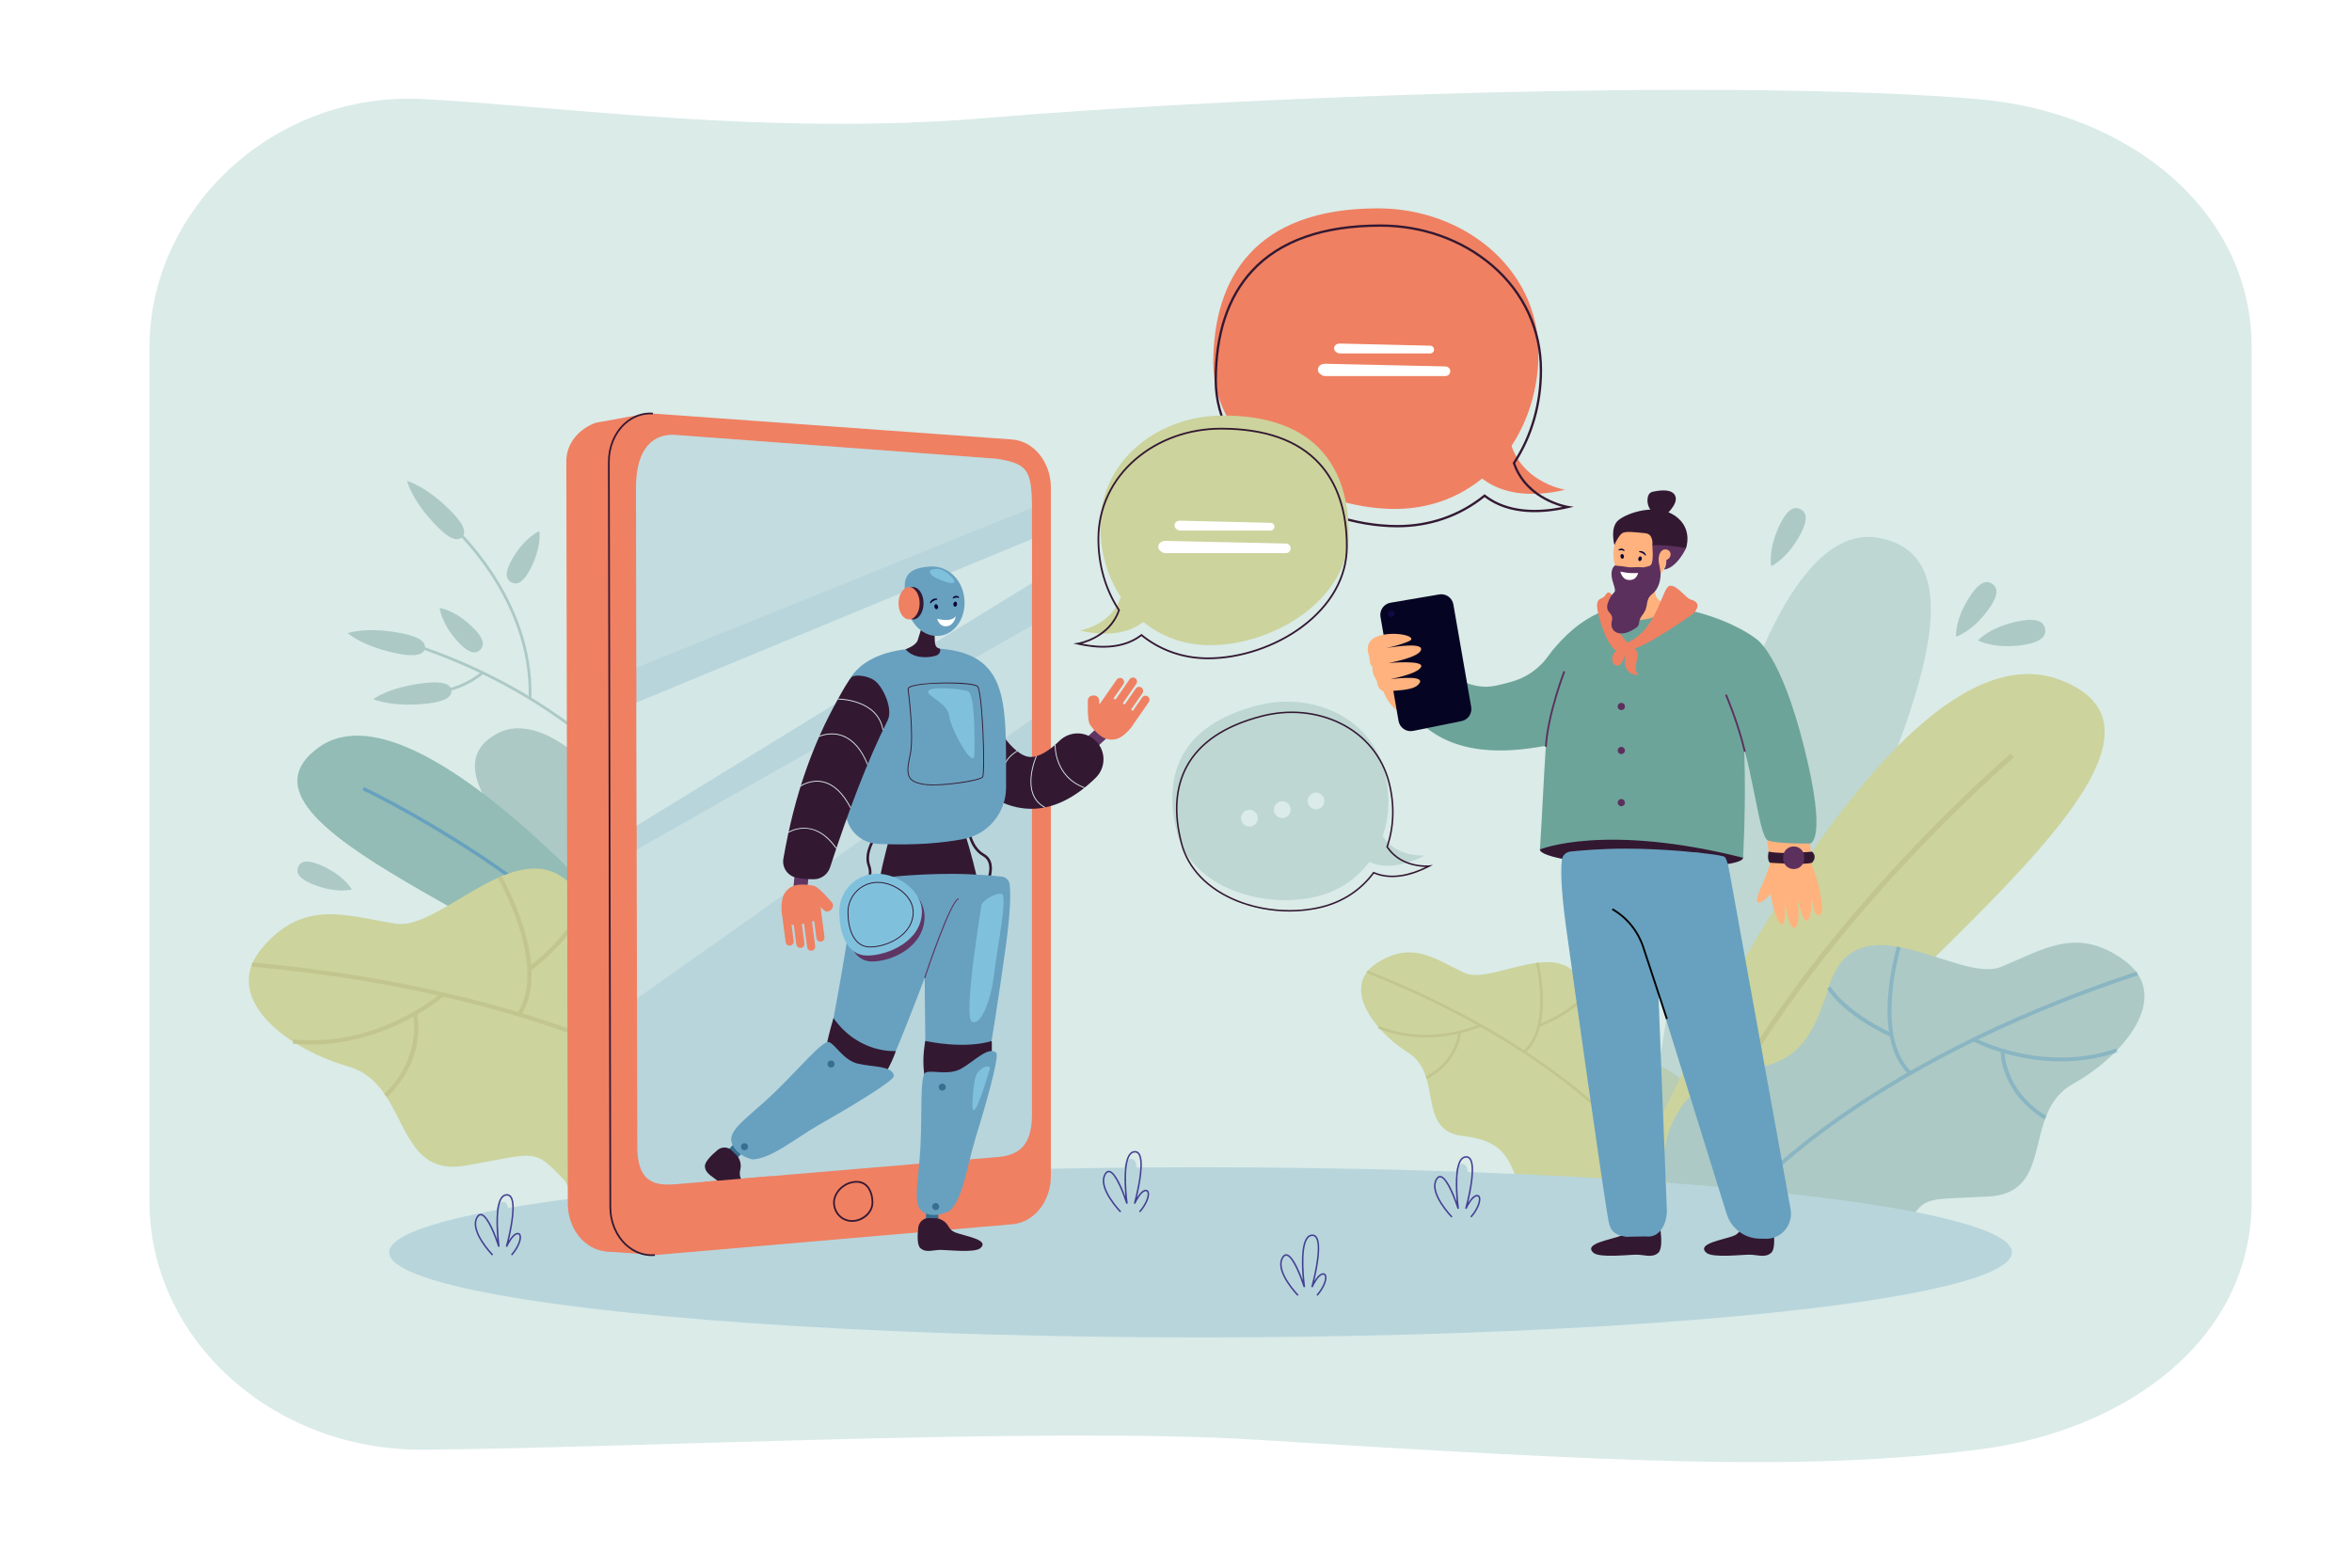 <?xml version="1.0" encoding="utf-8"?>
<!-- Generator: Adobe Illustrator 27.5.0, SVG Export Plug-In . SVG Version: 6.00 Build 0)  -->
<svg version="1.1" id="_x3C_Layer_x3E_" xmlns="http://www.w3.org/2000/svg" xmlns:xlink="http://www.w3.org/1999/xlink" x="0px"
	 y="0px" viewBox="0 0 2760 1840" style="enable-background:new 0 0 2760 1840;" xml:space="preserve">
<rect style="fill:#FFFFFF;" width="2760" height="1840"/>
<g>
	<g>
		<path style="fill:#DAEBE8;" d="M2320.599,1701.5c-205.347,25.552-416.906,14.905-849.18-11.832
			c-242.731-15.014-730.778,9.861-974.387,11.832c-177.602,1.437-321.59-130.361-321.59-291.17V919.838V407.47
			c0-160.809,144.288-300.629,321.59-291.17c164.654,8.784,406.839,43.56,659.299,22.266
			c300.264-25.325,870.186-46.845,1164.268-22.266c176.857,14.782,321.59,130.361,321.59,291.17v1002.86
			C2642.189,1571.139,2496.554,1679.606,2320.599,1701.5z"/>
	</g>
	<g>
		<g>
			<g>
				<path style="fill:#CCD39C;" d="M1895.468,1409.539c-31.284-9.89-38.489,29.204-76.432,19.115
					c-2.578-7.324-31.496-27.935-31.496-27.935c-16.393-31.268-14.527-61.09-70.289-67.324
					c-39.994-4.492-34.569-39.282-43.547-68.278c-0.16-0.529-0.331-1.056-0.502-1.583c-3.576-10.809-9.343-20.708-20.462-27.784
					c-11.798-7.499-23.302-17.042-32.75-27.508c-0.786-0.863-1.558-1.739-2.315-2.627c-18.495-21.544-27.893-46.454-13.37-65.067
					c0.341-0.442,0.697-0.88,1.067-1.307c2.587-3.024,5.838-5.875,9.814-8.5c41.447-27.344,68.738-5.208,102.996,11.004
					c18.942,8.96,54.731-7.943,86.107-11.738c0.448-0.056,0.901-0.105,1.348-0.156c24.819-2.708,46.659,3.209,54.851,37.29
					c-0.002,0.005,0.004,0.007,0.002,0.012c0.167,0.692,0.335,1.378,0.501,2.053c18.588,75.214,43.977,57.611,93.306,85.091
					c9.172,5.117,17.297,10.18,21.597,17.132C2015.994,1336.221,1959.526,1392.814,1895.468,1409.539z"/>
			</g>
		</g>
		<g>
			<g>
				<g>
					<path style="fill:#C2C68E;" d="M1918.507,1348.276l2.607-1.882c-0.828-1.15-85.659-116.111-316.219-207.344l-1.184,2.992
						C1833.406,1232.933,1917.681,1347.133,1918.507,1348.276z"/>
				</g>
			</g>
			<g>
				<g>
					<path style="fill:#C2C68E;" d="M1806.941,1205.086c40.86-16.291,54.344-36.217,54.898-37.056l-2.684-1.773
						c-0.131,0.198-13.589,19.965-53.407,35.841L1806.941,1205.086z"/>
				</g>
			</g>
			<g>
				<g>
					<path style="fill:#C2C68E;" d="M1789.617,1235.684c14.221-12.01,21.48-34.2,20.992-64.169
						c-0.364-22.443-4.964-41.634-5.01-41.825l-3.125,0.758c0.181,0.748,17.765,75.164-14.935,102.78L1789.617,1235.684z"/>
				</g>
			</g>
			<g>
				<g>
					<path style="fill:#C2C68E;" d="M1730.345,1207.856c4.778-1.708,7.484-2.966,7.607-3.025l-1.379-2.905
						c-0.568,0.27-57.58,26.698-118.298,2.198l-1.202,2.981C1665.997,1226.848,1712.545,1214.222,1730.345,1207.856z"/>
				</g>
			</g>
			<g>
				<g>
					<path style="fill:#C2C68E;" d="M1674.442,1266.516c19.779-10.464,29.54-24.611,34.245-34.636
						c5.122-10.912,5.53-19.272,5.546-19.623l-3.215-0.138c-0.015,0.322-1.868,32.395-38.082,51.554L1674.442,1266.516z"/>
				</g>
			</g>
		</g>
	</g>
	<g style="opacity:0.6;">
		<path style="fill:#ACC9C5;" d="M1996.547,1436.579c-38.661,3.257-70.543-36.617-64.762-80.969
			c28.194-216.283,115.013-757.23,274.763-723.961c192.396,40.067-142.123,518.268-182.065,775.766
			C2021.994,1423.464,2010.611,1435.395,1996.547,1436.579L1996.547,1436.579z"/>
	</g>
	<g>
		<g>
			<path style="fill:#CCD39C;" d="M1910.448,1395.429c0,0,291.279-681.083,507.832-597.126s-315.298,414.247-392.629,615.132
				L1910.448,1395.429z"/>
		</g>
		<g>
			<g>
				<path style="fill:#C2C68E;" d="M1974.803,1406.069c50.883-139.706,153.773-272.823,231.125-359.891
					c83.861-94.394,156.564-156.465,157.289-157.081l-3.848-4.525c-0.727,0.618-73.749,62.959-157.882,157.661
					c-77.696,87.456-181.061,221.218-232.264,361.802L1974.803,1406.069z"/>
			</g>
		</g>
	</g>
	<g>
		<g>
			<g>
				<path style="fill:#ACC9C5;" d="M2432.244,1272.36c-60.139,33.531-19.775,127.729-98.644,131.984
					c-66.715,3.562-73.68-0.571-89.718,23.843c-5.498,8.369-9.64,17.541-12.583,27.111c-3.527,11.47-11.665,29.265-29.502,38.308
					c-108.978,55.247-318.216-67.091-226.669-197.478c6.611-9.415,18.442-15.866,31.752-22.311
					c72.219-34.911,106.438-7.299,138.966-114.831c32.541-107.562,152.615-4.106,202.089-24.093
					c49.474-19.987,89.642-48.876,145.662-7.058C2549.635,1169.696,2492.401,1238.872,2432.244,1272.36z"/>
			</g>
		</g>
		<g style="opacity:0.5;">
			<g>
				<g>
					<path style="fill:#68A1BF;" d="M2049.512,1408.831l-3.511-2.858c1.258-1.548,129.873-156.205,461.379-265.616l1.42,4.302
						C2178.539,1253.66,2050.767,1407.291,2049.512,1408.831z"/>
				</g>
			</g>
			<g>
				<g>
					<path style="fill:#68A1BF;" d="M2218.01,1216.679c-56.101-26.233-73.426-55.339-74.135-56.564l3.917-2.272
						c0.168,0.289,17.47,29.171,72.139,54.734L2218.01,1216.679z"/>
				</g>
			</g>
			<g>
				<g>
					<path style="fill:#68A1BF;" d="M2239.861,1261.1c-19.007-18.042-27.399-49.822-24.268-91.905
						c2.344-31.515,10.375-58.113,10.456-58.378l4.33,1.32c-0.316,1.037-31.104,104.195,12.602,145.68L2239.861,1261.1z"/>
				</g>
			</g>
			<g>
				<g>
					<path style="fill:#68A1BF;" d="M2325.441,1226.825c-6.575-2.791-10.276-4.78-10.444-4.872l2.176-3.97
						c0.776,0.426,78.752,42.224,166.091,12.744l1.447,4.289C2414.334,1258.771,2349.94,1237.226,2325.441,1226.825z"/>
				</g>
			</g>
			<g>
				<g>
					<path style="fill:#68A1BF;" d="M2399.226,1313.836c-26.945-16.322-39.51-37.003-45.305-51.477
						c-6.308-15.755-6.2-27.538-6.194-28.033l4.53,0.068c-0.006,0.453-0.019,45.685,49.317,75.569L2399.226,1313.836z"/>
				</g>
			</g>
		</g>
	</g>
	<g>
		<path style="fill:#ACC9C5;" d="M2089.853,613.246c8.58-16.705,16.44-18.948,22.987-15.585c6.547,3.363,9.303,11.058,0.723,27.763
			c-15.63,30.43-35.039,39.048-35.039,39.048S2073.996,644.12,2089.853,613.246z"/>
	</g>
	<g>
		<path style="fill:#ACC9C5;" d="M2371.931,728.596c19.678-3.376,26.604,1.872,27.927,9.584c1.323,7.713-3.457,14.969-23.135,18.346
			c-35.846,6.151-55.567-4.842-55.567-4.842S2335.563,734.837,2371.931,728.596z"/>
	</g>
	<g>
		<path style="fill:#ACC9C5;" d="M2313.091,697.807c10.602-15.5,18.681-16.742,24.756-12.586c6.075,4.156,7.847,12.135-2.756,27.635
			c-19.313,28.236-39.649,34.358-39.649,34.358S2293.496,726.455,2313.091,697.807z"/>
	</g>
	<g>
		<ellipse style="fill:#B8D5DC;" cx="1408.816" cy="1469.873" rx="952.127" ry="99.834"/>
	</g>
	<g>
		<g>
			<path style="fill:#FFB27D;" d="M2132.108,1032.545c-5.134-17.689-11.391-28.221-11.391-28.221s-38.728,0.223-40.604,3.652
				c-4.327,7.906-9.351,25.43-13.525,33.419c-1.81,3.464-7.097,15.53-3.91,17.791c2.77,1.965,11.506-5.626,15.231-9.74
				c3.198,25.588,19.284,61.476,16.465,7.362c0.029-0.001,0.059-0.004,0.089-0.005c0.789,5.445,5.181,35.739,12.008,31.823
				c6.025-3.456,3.777-25.277,2.575-34.248c0.082-0.021,0.163-0.041,0.245-0.062c2.01,9.012,7.426,30.637,12.093,25.493
				c5.858-6.457,3.966-30.435,3.966-30.435s3.091,30.579,10.761,23.963c5.231-4.513-1.121-28.927-2.925-37.52
				C2132.925,1034.568,2132.555,1033.493,2132.108,1032.545z"/>
		</g>
		<g>
			<g>
				<g>
					<path style="fill:#6DA49A;" d="M1825.047,873.26c-32.774,6.23-97.556,18.999-145.984-15.107
						c-27.341-19.255-49.138-46.14-50.046-46.806l35.805-51.261l-17.903,25.63l17.851-25.668
						c18.644,13.548,49.492,54.868,92.711,44.234c19.622-4.834,42.457-7.821,66.094-42.919l62.37,21.916
						C1866.336,822.649,1872.054,866.252,1825.047,873.26z"/>
				</g>
			</g>
			<g>
				<path style="fill:#FFB27D;" d="M1713.742,818.136c0,0-20.361-30.328-41.057-39.668c-20.695-9.34-33.818-1.592-33.818-1.592
					l-22.208-8.868c0,0-3.184,84.25,54.536,69.406C1675.751,836.242,1713.742,818.136,1713.742,818.136z"/>
			</g>
			<g>
				<path style="fill:#060423;" d="M1619.966,724.091l21.214,122.12c1.388,7.992,9.1,13.262,17.051,11.652l56.839-11.513
					c7.643-1.548,12.666-8.898,11.331-16.582l-20.906-120.348c-1.359-7.82-8.787-13.067-16.611-11.734l-57.147,9.741
					C1623.877,708.766,1618.601,716.236,1619.966,724.091z"/>
			</g>
			<g>
				<path style="fill:#100B47;" d="M1628.851,720.293c0.058-2.097,1.806-3.751,3.903-3.692c2.098,0.058,3.751,1.806,3.692,3.904
					s-1.806,3.751-3.904,3.692C1630.446,724.138,1628.792,722.391,1628.851,720.293z"/>
			</g>
			<g>
				<g>
					<path style="fill:#FFB27D;" d="M1606.881,770.875c0,0-7.478-16.404,7.544-23.125c19.139-8.563,51.193-0.88,39.141,4.712
						c-10.686,4.958-27.551,8.364-27.551,8.364s43.001-8.063,41.622,1.438s-38.448,15.932-38.448,15.932s42.604-3.901,38.395,4.653
						c-4.209,8.554-37.831,14.603-37.831,14.603s41.432-6.056,36.311,3.765c-5.121,9.821-27.181,8.61-36.643,10.232
						c-8.942,1.533-12.826-3.735-13.686-12.467c0,0-5.91-8.195-5.032-14.041c0.337-2.242-2.041-4.003-2.495-5.534
						C1607.337,776.477,1606.881,770.875,1606.881,770.875z"/>
				</g>
			</g>
			<g>
				<path style="fill:#331832;" d="M2045.409,1006.789c-0.226,8.834-53.646,12.343-119.717,10.282
					c-66.071-2.061-118.868-11.198-118.642-20.032s53.39-14.021,119.461-11.96C1992.582,987.14,2045.635,997.955,2045.409,1006.789z
					"/>
			</g>
			<g>
				<path style="fill:#6DA49A;" d="M2029.236,756.682c0,0-11.683-46.305-97.884-46.775
					c-124.31-0.677-112.799,113.544-124.302,287.131c0,0,75.367-31.464,238.359,9.75
					C2045.409,1006.789,2056.229,827.436,2029.236,756.682z"/>
			</g>
			<g>
				<path style="fill:#6DA49A;" d="M2061.054,750.042l-56.301,31.15c0,0-125.959,27.787-158.684,22.396
					c-32.725-5.392-39.019-18.763-39.019-18.763s34.855-63.314,94.097-72.942c5.566-0.912,11.339-1.581,17.325-1.971
					c10.048-0.647,20.111-0.513,29.946,0.596C2023.502,718.969,2061.054,750.042,2061.054,750.042z"/>
			</g>
			<g>
				<path style="fill:#FFB27D;" d="M1943.203,699.31l-6.507-21l-1.893-6.114l-11.136-35.948l-1.466,35.758l-0.876,21.463
					l-0.278,6.794c-0.188,4.612-3,5.581-6.421,9.589c-1.386,1.624-10.256,11.469-0.189,15.917
					c12.54,5.542,35.984-2.849,44.897-13.839C1959.264,711.914,1945.306,706.096,1943.203,699.31z"/>
			</g>
			<g>
				<g>
					<path style="fill:#FFB27D;" d="M2077.685,1022.03c-5.183-57.058-17.072-138.635-44.286-203.241
						c-6.306-14.97-8.932-20.591-13.85-28.765c-3.958-6.577,3.129-21.034,14.308-27.927c10.49-6.468,26.825-5.409,29.41-2.207
						c4.395,5.446,9.084,15.88,16.382,32.449c25.358,57.568,40.551,131.932,46.705,227.808L2077.685,1022.03z"/>
				</g>
			</g>
			<g>
				<path style="fill:#5C305D;" d="M1895.009,622.75c0,0-2.271,8.701,0,19.611c2.271,10.91,13.367-15.907,13.367-15.907
					L1895.009,622.75z"/>
			</g>
			<g>
				
					<ellipse transform="matrix(0.13 -0.992 0.992 0.13 1030.608 2474.084)" style="fill:#FFB27D;" cx="1925.364" cy="649.665" rx="38.521" ry="31.946"/>
			</g>
			<g>
				<g>
					<path style="fill:#080435;" d="M1923.684,648.052c-0.166-0.105-0.283-0.284-0.3-0.494c-0.029-0.356,0.234-0.668,0.59-0.699
						c0.21-0.017,5.034-0.88,7.465,4.249c0.153,0.323,0.029,0.709-0.291,0.869c-0.32,0.159-0.643-0.013-0.869-0.291
						c-2.256-2.784-6.023-3.549-6.197-3.535C1923.936,648.161,1923.798,648.124,1923.684,648.052z"/>
				</g>
			</g>
			<g>
				<path style="fill:#080435;" d="M1926.491,656.359c-0.407,1.491-1.613,2.46-2.695,2.165c-1.082-0.295-1.629-1.743-1.222-3.234
					c0.407-1.491,1.613-2.46,2.695-2.165S1926.898,654.868,1926.491,656.359z"/>
			</g>
			<g>
				<g>
					<path style="fill:#080435;" d="M1899.726,646.129c-0.15-0.026-0.282-0.14-0.35-0.323c-0.115-0.31-0.003-0.701,0.251-0.876
						c0.15-0.103,3.474-2.879,6.603,0.75c0.197,0.229,0.207,0.629,0.013,0.906c-0.194,0.277-0.476,0.255-0.715,0.097
						c-2.387-1.582-5.359-0.714-5.483-0.63C1899.94,646.124,1899.829,646.147,1899.726,646.129z"/>
				</g>
			</g>
			<g>
				<path style="fill:#080435;" d="M1905.631,652.766c0.192,1.533-0.555,2.889-1.667,3.028c-1.113,0.139-2.17-0.991-2.362-2.524
					c-0.192-1.533,0.555-2.889,1.667-3.028C1904.382,650.102,1905.439,651.232,1905.631,652.766z"/>
			</g>
			<g>
				<path style="fill:#5C305D;" d="M1978.319,643.819c0,0-10.677,23.045-25.821,24.735c0,0,12.245-17.562-13.564-28.265
					C1938.934,640.289,1962.63,636.561,1978.319,643.819z"/>
			</g>
			<g>
				<path style="fill:#FFB27D;" d="M1956.97,656.536c-3.239,2.061-7.357,1.385-9.198-1.509c-1.841-2.894-0.709-6.911,2.53-8.971
					c3.239-2.061,7.357-1.385,9.199,1.509C1961.342,650.459,1960.209,654.476,1956.97,656.536z"/>
			</g>
			<g>
				<path style="fill:#5C305D;" d="M1938.934,640.289c0,0,2.067,19.339-1.869,22.995c-3.936,3.656-29.926,5.229-42.056,0.542l0,0
					c-0.202,12.42,8.552,23.385,20.802,25.443c4.052,0.681,8.245,0.685,12.409-0.042l0,0c8.491-1.484,16.746-4.996,20.247-12.873
					c1.065-2.397-2.034-17.141-2.034-17.141s-1.165-8.653,3.869-13.156C1950.302,646.055,1944.49,640.832,1938.934,640.289z"/>
			</g>
			<g>
				<path style="fill:#331832;" d="M1938.934,640.289c0,0,2.134-13.523-8.467-14.487c-10.601-0.964-22.693-2.747-26.851,0
					c-4.158,2.747-9.127,13.53-9.127,13.53s-5.816-20.276,4.842-28.949c10.657-8.674,44.629-20.087,66.313-4.984
					c21.684,15.103,12.676,38.42,12.676,38.42S1962.832,639.098,1938.934,640.289z"/>
			</g>
			<g>
				<path style="fill:#331832;" d="M1953.636,605.398c0,0,15.983-13.2,12.369-22.961c-3.614-9.761-20.532-6.671-27.071-5.144
					c-6.539,1.527-7.645,13.202-2.394,20.736C1941.791,605.564,1953.636,605.398,1953.636,605.398z"/>
			</g>
			<g>
				<path style="fill:#331832;" d="M1929.025,1432.455c-7.668-0.419-14.787,3.555-18.551,10.249c-1.77,3.147-4.347,6.006-8.1,7.571
					c-11.538,4.81-44.969,9.151-32.477,20.114c7.168,6.29,40.949,2.226,50.486,2.225c9.538,0,18.493,4.156,25.58-2.227
					c4.245-3.824,3.868-15.927,2.642-26.16c-0.884-7.382-7.544-12.851-14.919-11.906c-1.117,0.143-2.246,0.215-3.356,0.186
					C1929.886,1432.496,1929.45,1432.479,1929.025,1432.455z"/>
			</g>
			<g>
				<path style="fill:#331832;" d="M2046.845,1428.41c0,0-0.427,17.052-11.965,21.862c-11.538,4.81-44.969,9.151-32.477,20.114
					c7.168,6.291,40.949,2.226,50.486,2.225c9.538,0,18.493,4.156,25.58-2.227c7.797-7.023-0.001-41.974-0.001-41.974
					s-8.23,4.287-15.632,4.095C2052.17,1432.228,2046.845,1428.41,2046.845,1428.41z"/>
			</g>
			<g>
				<path style="fill:#68A1BF;" d="M1842.816,999.477c-5.215,0.556-9.347,4.629-9.977,9.836c-1.255,10.38-1.46,32.307,4.76,77.804
					c9.138,66.84,43.689,310.751,49.429,343.26c2.053,11.629,4.403,18.786,21.258,21.238l22.386-0.44
					c18.224,2.652,25.244-16.913,25.373-29.428l-14.655-375.73l58.255-44.446c0,0-43.6-5.573-92.889-5.534
					C1878.915,996.059,1854.633,998.218,1842.816,999.477z"/>
			</g>
			<g>
				<path style="fill:#68A1BF;" d="M1897.632,1011.945l128.402,412.47c5.375,17.265,20.918,29.096,38.625,29.398l7.718,0.132
					c18.222,0.312,32.152-16.538,28.829-34.872l-70.24-387.569c-1.02-4.607-3.631-24.969-8.074-26.25
					C1998.809,998.307,1895.267,994.886,1897.632,1011.945z"/>
			</g>
			<g>
				<path style="fill:#020202;" d="M1955.019,1196.303l-27.614-83.946c-6.21-18.877-18.982-34.631-35.964-44.36l1.075-1.874
					c17.445,9.995,30.564,26.175,36.941,45.559l27.614,83.946L1955.019,1196.303z"/>
			</g>
			<g>
				<path style="fill:#EF8062;" d="M1986.775,720.399c0,0,13.399-12.377-2.714-16.743c-6.37-1.726-15.866-17.456-24.727-16.099
					c-8.861,1.357-14.085,51.245-49.641,66.674c0,0-8.754,7.627,5.496,7.287S1986.775,720.399,1986.775,720.399z"/>
			</g>
			<g>
				<path style="fill:#EF8062;" d="M1909.693,754.231c0,0-17.793-17.501-14.687-33.832c3.106-16.331-5.941-30.301-10.352-22.92
					c-4.411,7.381-9.504,2.793-10.517,12.043c-1.014,9.249,12.73,54.711,25.195,54.711S1909.693,754.231,1909.693,754.231z"/>
			</g>
			<g>
				<path style="fill:#EF8062;" d="M1913.718,757.673c0,0,11.502,5.171,7.238,17.416c-4.264,12.245,1.698,17.19,1.698,17.19
					s-13.939,0.679-15.622-12.44C1905.349,766.721,1913.718,757.673,1913.718,757.673z"/>
			</g>
			<g>
				<path style="fill:#EF8062;" d="M1907.187,757.673c0,0-14.604,4.976-15.233,14.476c-0.629,9.5,7.74,11.762,10.68,6.107
					c2.94-5.655,9.047-16.727,9.047-16.727L1907.187,757.673z"/>
			</g>
			<g>
				<path style="fill:#5C305D;" d="M1948.467,676.352c0,0-0.103,13.297-9.533,20.766c-9.43,7.469-3.192,13.974-11.491,24.575
					c-8.299,10.601,1.579,10.842-13.118,18.552c-14.697,7.71-25.78,0.723-22.889-11.083c2.891-11.806-9.878-8.674-3.855-23.611
					s10.408-5.782,5.324-21.684c-5.083-15.901,2.104-20.042,2.104-20.042s8.123,0.556,14.683,1.731
					c6.561,1.174,12.457-0.889,17.038,0.579C1931.311,667.604,1948.467,676.352,1948.467,676.352z"/>
			</g>
			<g>
				<path style="fill:#FFFFFF;" d="M1901.411,670.801c0,0,9.958,2.695,20.839,1.641c0,0-1.597,10.076-12.607,8.068
					C1903.241,679.343,1901.411,670.801,1901.411,670.801z"/>
			</g>
			<g>
				<path style="fill:#331832;" d="M2126.354,999.555c0,0-33.559,3.598-50.945,0c0,0-2.257,8.936,1.375,13.017
					c0,0,40.207,3.043,49.57,0C2126.354,1012.572,2133.276,1005.867,2126.354,999.555z"/>
			</g>
			<g>
				<path style="fill:#5C305D;" d="M2104.593,1019.976h0.532c6.627,0,12.05-5.422,12.05-12.05v-2.372
					c0-6.627-5.422-12.05-12.05-12.05h-0.532c-6.627,0-12.05,5.422-12.05,12.05v2.372
					C2092.543,1014.553,2097.966,1019.976,2104.593,1019.976z"/>
			</g>
			<g>
				<path style="fill:#6DA49A;" d="M2061.054,750.042c0,0,28.447,16.833,56.121,127.391s6.877,112.565,6.877,112.565
					s-37.331,0.718-49.337-3.564c-12.006-4.282-18.43-103.357-42.371-143.648C2008.403,802.495,1999.837,740.8,2061.054,750.042z"/>
			</g>
			<g>
				<circle style="fill:#5C305D;" cx="1902.57" cy="829.205" r="4.239"/>
			</g>
			<g>
				<path style="fill:#5C305D;" d="M1906.808,880.845c0-2.341-1.898-4.238-4.238-4.238s-4.239,1.898-4.239,4.238
					c0,2.341,1.898,4.238,4.239,4.238S1906.808,883.186,1906.808,880.845z"/>
			</g>
			<g>
				<path style="fill:#5C305D;" d="M1906.808,942.055c0-2.341-1.898-4.239-4.238-4.239s-4.239,1.898-4.239,4.239
					c0,2.341,1.898,4.238,4.239,4.238S1906.808,944.396,1906.808,942.055z"/>
			</g>
			<g>
				<g>
					<path style="fill:#5C305D;" d="M2046.505,882.549l2.099-0.511c-8.139-34.562-22.135-66.806-22.281-67.134l-1.971,0.876
						C2024.489,816.089,2038.412,848.169,2046.505,882.549z"/>
				</g>
			</g>
			<g>
				<g>
					<path style="fill:#5C305D;" d="M1815.084,876.673c2.363-38.467,21.478-87.882,21.67-88.375l-2.007-0.785
						c-0.201,0.493-19.434,50.219-21.816,89.014L1815.084,876.673z"/>
				</g>
			</g>
		</g>
	</g>
	<g>
		<g>
			<g>
				<path style="fill:#EF8062;" d="M1805.384,413.928c0-100.259-89.125-169.379-188.417-169.379
					c-143.795,0-193.178,81.276-193.178,181.535s113.952,171.265,213.244,171.265S1805.384,514.187,1805.384,413.928z"/>
			</g>
			<g>
				<path style="fill:#EF8062;" d="M1836.809,574.851c0,0-62.851-9.798-67.34-72.895l-49.383,36.448
					C1720.086,538.404,1743.655,596.383,1836.809,574.851z"/>
			</g>
		</g>
		<g>
			<path style="fill:#331832;" d="M1639.884,618.91c-49.737,0-103.816-18.056-144.663-48.301
				c-45.099-33.393-69.936-77.544-69.936-124.318c0-54.854,14.475-98.351,43.024-129.284c32.83-35.57,83.804-53.606,151.508-53.606
				c49.747,0,96.742,16.84,132.326,47.42c37.045,31.833,57.446,75.627,57.446,123.314c0,40.21-10.903,78.098-31.533,109.613
				c14.887,42.152,61.344,49.897,61.813,49.971l6.91,1.083l-6.814,1.576c-28.367,6.556-68.24,9.594-97.854-12.847
				C1713.256,606.68,1677.931,618.91,1639.884,618.91z M1619.817,266.111c-66.916,0-117.221,17.742-149.516,52.734
				c-28.073,30.417-42.306,73.296-42.306,127.446c0,45.894,24.447,89.271,68.839,122.14c40.396,29.912,93.873,47.769,143.05,47.769
				c37.786,0,72.833-12.257,101.353-35.446l0.837-0.681l0.851,0.663c26.888,20.963,63.026,19.78,90.537,14.272
				c-13.534-3.717-46.214-16.105-58.186-51.007l-0.216-0.63l0.367-0.556c20.578-31.182,31.454-68.763,31.454-108.681
				c0-46.885-20.067-89.949-56.503-121.259C1715.284,282.719,1668.917,266.111,1619.817,266.111z"/>
		</g>
		<g>
			<path style="fill:#FFFFFF;" d="M1696.195,441.387h-141.301c-3.11,0-7.895-3.241-8.308-6.323c-0.847-6.323,5.189-8.13,8.299-8.13
				l141.309,3.144c3.11,0,5.655,2.545,5.655,5.655l0,0C1701.849,438.842,1699.305,441.387,1696.195,441.387z"/>
		</g>
		<g>
			<path style="fill:#FFFFFF;" d="M1678.536,414.838h-106.654c-2.348,0-5.959-2.604-6.271-5.08c-0.639-5.08,3.917-6.532,6.264-6.532
				l106.661,2.526c2.348,0,4.268,2.044,4.268,4.543l0,0C1682.804,412.793,1680.884,414.838,1678.536,414.838z"/>
		</g>
	</g>
	<g>
		<g>
			<g>
				<path style="fill:#CCD39C;" d="M1291.104,617.097c0-76.603,68.096-129.415,143.961-129.415
					c109.867,0,147.598,62.099,147.598,138.703c0,76.603-87.066,130.856-162.93,130.856S1291.104,693.7,1291.104,617.097z"/>
			</g>
			<g>
				<path style="fill:#CCD39C;" d="M1267.093,740.051c0,0,48.021-7.486,51.452-55.696l37.731,27.848
					C1356.276,712.203,1338.268,756.503,1267.093,740.051z"/>
			</g>
		</g>
		<g>
			<path style="fill:#331832;" d="M1417.555,773.715c-29.071,0-56.061-9.345-78.108-27.033
				c-22.628,17.147-53.093,14.826-74.765,9.816l-5.207-1.203l5.28-0.828c0.359-0.056,35.854-5.974,47.229-38.18
				c-15.763-24.08-24.094-53.028-24.094-83.751c0-36.436,15.588-69.897,43.892-94.219c27.188-23.364,63.095-36.231,101.104-36.231
				c51.729,0,90.677,13.781,115.76,40.958c21.814,23.634,32.874,56.868,32.874,98.78c0,35.738-18.977,69.472-53.434,94.986
				C1496.876,759.919,1455.556,773.715,1417.555,773.715z M1339.476,744.041l0.64,0.52c21.791,17.718,48.569,27.083,77.439,27.083
				c37.573,0,78.434-13.644,109.298-36.498c33.918-25.115,52.597-58.257,52.597-93.323c0-41.374-10.875-74.136-32.325-97.375
				c-24.676-26.736-63.112-40.292-114.239-40.292c-37.514,0-72.942,12.689-99.755,35.731
				c-27.839,23.923-43.171,56.826-43.171,92.648c0,30.499,8.31,59.214,24.033,83.039l0.28,0.425l-0.165,0.482
				c-9.148,26.667-34.117,36.132-44.457,38.972c21.019,4.209,48.629,5.113,69.175-10.905L1339.476,744.041z"/>
		</g>
	</g>
	<g>
		<g>
			<g>
				<path style="fill:#ACC9C5;" d="M621.254,669.814c-8.214,14.99-15.42,16.839-21.295,13.62
					c-5.875-3.219-8.195-10.288,0.018-25.278c14.962-27.307,32.832-34.676,32.832-34.676S636.434,642.109,621.254,669.814z"/>
			</g>
			<g>
				<g>
					<g>
						<path style="fill:#ACC9C5;" d="M819.481,1016.196l-2.912,1.413c-0.217-0.447-22.399-45.488-74.438-99.78
							c-48.018-50.093-132.007-118.536-259.446-160.115l1.003-3.076c128.142,41.809,212.595,110.661,260.878,161.059
							C796.916,970.337,819.261,1015.743,819.481,1016.196z"/>
					</g>
				</g>
				<g>
					<g>
						<path style="fill:#ACC9C5;" d="M623.583,819.69l-3.234-0.099c3.631-117.43-90.771-200.956-91.725-201.786l2.123-2.441
							C531.712,616.204,627.262,700.699,623.583,819.69z"/>
					</g>
				</g>
				<g>
					<g>
						<path style="fill:#ACC9C5;" d="M554.836,799.627c-28.207,16.858-57.963,15.477-58.305,15.458l0.176-3.229
							c0.38,0.02,38.489,1.748,68.578-23.628l2.086,2.473C563.3,794.133,559.083,797.089,554.836,799.627z"/>
					</g>
				</g>
				<g>
					<g>
						<path style="fill:#ACC9C5;" d="M471.576,743.339c22.613,4.472,28.286,11.13,26.986,17.702
							c-1.3,6.572-9.079,10.57-31.693,6.099c-41.193-8.146-58.749-23.983-58.749-23.983S429.783,735.075,471.576,743.339z"/>
					</g>
				</g>
				<g>
					<g>
						<path style="fill:#ACC9C5;" d="M498.613,801.657c22.909-2.554,30.325,2.083,31.067,8.742
							c0.743,6.658-5.47,12.816-28.379,15.37c-41.732,4.653-63.246-5.154-63.246-5.154S456.273,806.378,498.613,801.657z"/>
					</g>
				</g>
				<g>
					<g>
						<path style="fill:#ACC9C5;" d="M556.8,738.418c11.884,12.286,11.516,19.716,6.701,24.374
							c-4.815,4.658-12.254,4.78-24.138-7.506c-21.649-22.38-23.393-41.63-23.393-41.63S534.836,715.712,556.8,738.418z"/>
					</g>
				</g>
				<g>
					<g>
						<path style="fill:#ACC9C5;" d="M529.878,600.616c16.111,16.486,17.019,25.185,12.228,29.868
							c-4.791,4.683-13.468,3.575-29.579-12.911c-29.349-30.031-34.858-53.024-34.858-53.024S500.101,570.148,529.878,600.616z"/>
					</g>
				</g>
			</g>
		</g>
	</g>
	<g>
		<path style="fill:#ACC9C5;" d="M925.317,1247.269c0,0-222.206-450.948-342.304-386.056s215.851,269.184,276.377,402.507
			L925.317,1247.269z"/>
	</g>
	<g>
		<g>
			<path style="fill:#92BCB5;" d="M811.13,1178.414c0,0-311.058-393.927-437.84-300.687s279.543,215.146,365.676,332.853
				L811.13,1178.414z"/>
		</g>
		<g>
			<g>
				<path style="fill:#68A1BF;" d="M770.92,1196.763c-58.007-82.372-148.863-151.231-214.867-194.49
					c-71.557-46.898-130.096-74.63-130.679-74.905l1.716-3.641c0.585,0.276,59.38,28.128,131.17,75.179
					c66.297,43.452,157.579,112.648,215.951,195.539L770.92,1196.763z"/>
			</g>
		</g>
	</g>
	<g>
		<g>
			<g>
				<path style="fill:#CCD39C;" d="M843.602,1402.779c-50.579-0.966-109.642-0.066-170.155,1.58
					c-7.01-9.705-10.147-18.238-10.147-18.238c-37.893-39.081-31.301-33.258-116.481-18.132
					c-61.102,10.818-68.268-42.995-94.205-81.953c-0.467-0.712-0.95-1.417-1.433-2.121c-10.008-14.422-22.857-26.542-42.389-32.152
					c-20.72-5.938-41.898-15.028-60.439-26.379c-1.54-0.933-3.063-1.892-4.57-2.875c-36.755-23.782-61.528-56.516-48.179-90.38
					c0.311-0.803,0.647-1.605,1.007-2.4c2.506-5.602,6.068-11.236,10.802-16.854c49.35-58.531,99.372-37.713,157.109-28.696
					c31.923,4.979,77.465-35.641,122.205-54.952c0.639-0.278,1.286-0.549,1.924-0.819c35.518-14.839,70.398-15.626,97.391,31.194
					c0,0.008,0.008,0.008,0.008,0.016c0.549,0.95,1.097,1.892,1.638,2.817c60.325,103.107,90.184,65.992,175.126,85.09
					c15.798,3.562,30.023,7.502,39.417,15.904C989.819,1241.739,931.026,1350.079,843.602,1402.779z"/>
			</g>
		</g>
		<g>
			<g>
				<g>
					<path style="fill:#C2C68E;" d="M850.925,1302.127l3.034-3.922c-1.727-1.339-177.361-134.299-558.133-168.546l-0.445,4.941
						C674.723,1168.72,849.204,1300.797,850.925,1302.127z"/>
				</g>
			</g>
			<g>
				<g>
					<path style="fill:#C2C68E;" d="M623.43,1139.095c53.309-41.93,64.549-77.282,65.001-78.765l-4.744-1.449
						c-0.107,0.35-11.378,35.457-63.326,76.316L623.43,1139.095z"/>
				</g>
			</g>
			<g>
				<g>
					<path style="fill:#C2C68E;" d="M611.172,1191.906c15.785-23.969,16.831-59.951,3.026-104.055
						c-10.337-33.029-25.518-59.4-25.67-59.661l-4.29,2.485c0.595,1.027,59.086,103.392,22.789,158.506L611.172,1191.906z"/>
				</g>
			</g>
			<g>
				<g>
					<path style="fill:#C2C68E;" d="M511.375,1176.634c6.319-4.612,9.771-7.654,9.928-7.794l-3.308-3.693
						c-0.721,0.647-73.49,64.619-173.972,54.898l-0.476,4.934C424.512,1232.813,487.832,1193.819,511.375,1176.634z"/>
				</g>
			</g>
			<g>
				<g>
					<path style="fill:#C2C68E;" d="M454.319,1287.784c24.679-24.109,32.936-49.29,35.517-66.168
						c2.81-18.372-0.236-30.912-0.366-31.438l-4.814,1.199c0.119,0.482,11.381,48.72-33.805,92.861L454.319,1287.784z"/>
				</g>
			</g>
		</g>
	</g>
	<g>
		<path style="fill:#ACC9C5;" d="M365.625,1037.276c-15.765-6.605-18.356-13.579-15.767-19.758
			c2.589-6.179,9.377-9.224,25.142-2.618c28.719,12.033,37.911,29.036,37.911,29.036S394.762,1049.484,365.625,1037.276z"/>
	</g>
	<g>
		<g>
			<path style="fill:#EF8062;" d="M1138.193,1432.836l-419.618,36.033c-28.175,2.419-52.203-23.357-52.268-56.072l-1.73-871.055
				c-0.065-32.55,32.258-46.537,38.975-46.295c108.562,3.918,434.06,20.226,434.06,20.226c25.658,1.846,45.652,26.48,45.652,56.248
				v804.713C1183.263,1406.142,1163.606,1430.654,1138.193,1432.836z"/>
		</g>
		<g>
			<polygon style="fill:#EF8062;" points="754.369,1471.925 711.07,1468.848 703.551,495.447 758.923,485.254 			"/>
		</g>
		<g>
			<path style="fill:#EF8062;" d="M1188.078,1436.894l-419.618,36.187c-28.175,2.43-52.203-23.457-52.268-56.313l-1.73-874.785
				c-0.065-32.69,23.63-58.646,51.687-56.619l421.349,30.438c25.658,1.854,45.652,26.593,45.652,56.489v808.16
				C1233.148,1410.086,1213.491,1434.703,1188.078,1436.894z"/>
		</g>
		<g>
			<path style="fill:#331832;" d="M764.824,1474.251c-11.143,0-21.936-4.32-30.735-12.376
				c-11.983-10.973-18.876-27.412-18.911-45.104l-1.73-874.784c-0.035-17.598,6.734-34.02,18.571-45.054
				c9.66-9.006,21.802-13.476,34.201-12.576l-0.146,2.02c-11.826-0.852-23.43,3.421-32.674,12.038
				c-11.427,10.652-17.961,26.532-17.927,43.569l1.73,874.785c0.034,17.126,6.687,33.023,18.254,43.614
				c9.351,8.564,21.037,12.717,32.915,11.691l0.174,2.018C767.303,1474.197,766.061,1474.251,764.824,1474.251z"/>
		</g>
		<g>
			<path style="fill:#B8D5DC;" d="M1210.988,599.321v709.171c0,38.116-17.61,47.605-40.375,49.529l-375.937,31.747
				c-25.235,2.137-48.374,0.142-46.825-49.407l-0.344-168.424l-0.344-174.774l-0.061-28.061l-0.294-144.516l-0.081-40.891
				l-0.415-208.272l-0.01-2.694c0-47.919,21.175-64.01,46.309-62.238l377.203,27.959c35.169,5.965,40.871,11.919,41.154,56.82
				c0,0.253,0.01,0.516,0,0.78C1210.988,597.114,1210.988,598.207,1210.988,599.321z"/>
		</g>
		<g>
			<path style="fill:#331832;" d="M999.912,1434.09c-12.492,0-22.278-10.008-22.278-22.784c0-10.576,9.815-23.158,24.428-25.033
				c5.972-0.767,10.973,0.583,14.868,4.01c4.942,4.348,7.893,12.255,7.893,21.148
				C1024.822,1423.502,1013.182,1434.09,999.912,1434.09z M1005.192,1388.091c-0.927,0-1.884,0.064-2.873,0.191
				c-13.555,1.739-22.66,13.309-22.66,23.024c0,11.641,8.896,20.759,20.253,20.759c10.803,0,22.885-8.825,22.885-20.634
				c0-8.321-2.694-15.658-7.205-19.627C1012.786,1389.335,1009.297,1388.091,1005.192,1388.091z"/>
		</g>
		<g style="opacity:0.3;">
			<path style="fill:#DAEBE8;" d="M1210.968,595.271c0,0.253,0.01,0.516,0,0.78c-117.265,47.483-338.925,137.204-464.241,187.645
				l-0.415-208.272l-0.01-2.694c0-47.919,21.175-64.01,46.309-62.238l377.203,27.959
				C1204.983,544.415,1210.684,550.37,1210.968,595.271z"/>
		</g>
		<g style="opacity:0.5;">
			<polygon style="fill:#DAEBE8;" points="1210.988,734.277 1210.988,843.958 747.507,1171.936 747.162,997.162 			"/>
		</g>
		<g style="opacity:0.8;">
			<polygon style="fill:#DAEBE8;" points="1210.988,632.648 1210.988,684.404 747.102,969.102 746.808,824.586 			"/>
		</g>
	</g>
	<g>
		<g>
			<path style="fill:#331832;" d="M1012.263,1043.041l-1.678-2.532c0.539-0.36,13.196-9.035,7.619-24.214
				c-2.622-7.14-1.764-15.993,2.484-25.603c3.162-7.152,7.031-12.168,7.194-12.378l2.399,1.863
				c-0.15,0.193-14.936,19.524-9.226,35.07C1027.472,1032.712,1012.416,1042.94,1012.263,1043.041z"/>
		</g>
		<g>
			<path style="fill:#331832;" d="M1158.997,1038.881l-2.712-1.37c0.122-0.242,12.025-24.275-2.731-32.567
				c-16.734-9.405-18.577-31.86-18.647-32.812l3.03-0.225c0.016,0.217,1.808,21.79,17.106,30.388
				c7.233,4.065,10.176,11.766,8.508,22.269C1162.337,1032.215,1159.133,1038.613,1158.997,1038.881z"/>
		</g>
		<g>
			<path style="fill:#5F3563;" d="M1304.652,849.631L1304.652,849.631c3.055,3.317,2.84,8.53-0.476,11.584l-19.772,18.21
				c-3.317,3.055-8.53,2.84-11.584-0.476v0c-3.055-3.317-2.84-8.529,0.476-11.584l19.772-18.21
				C1296.384,846.1,1301.597,846.315,1304.652,849.631z"/>
		</g>
		<g>
			<path style="fill:#EF8062;" d="M1276.565,822.555c0,0-0.598,20.146,1.696,26.331c1.073,2.892,7.989,11.424,14.92,15.911
				c7.434,4.813,17.087,4.394,24.099-1.016c4.722-3.643,9.724-8.445,13.062-14.233l17.668-25.398
				c1.293-1.859,1.225-4.426-0.33-6.073c-2.136-2.262-5.696-1.889-7.375,0.524l-11.037,15.866c-0.598-0.582-1.236-1.172-1.924-1.769
				l13.216-18.999c1.296-1.863,1.228-4.435-0.331-6.086c-2.141-2.267-5.708-1.894-7.39,0.525l-13.107,18.841
				c-0.741-0.49-1.488-0.973-2.243-1.44l15.908-22.868c1.494-2.148,0.959-5.128-1.188-6.621l0,0
				c-2.148-1.494-5.127-0.959-6.621,1.188l-16.545,23.783c-0.869-0.385-1.713-0.731-2.527-1.032l11.651-16.748
				c1.296-1.863,1.227-4.435-0.332-6.086c-2.141-2.266-5.707-1.893-7.39,0.525l-20.372,29.285l-0.339-5.261
				c-0.203-3.157-2.953-5.573-6.109-5.37l-1.69,0.109C1278.778,816.65,1276.362,819.399,1276.565,822.555z"/>
		</g>
		<g>
			<g>
				<path style="fill:#331832;" d="M1210.248,949.286c-5.763,0-11.527-0.626-17.294-1.879
					c-60.192-13.086-90.063-90.299-101.308-119.366c-0.261-0.675-0.546-1.41-0.815-2.103c-3.326-5.345-5.026-11.765-4.471-18.521
					c1.18-14.353,11.887-25.805,26.038-27.851c3.918-0.564,23.935-2.252,33.401,20.207c0.715,1.695,1.509,3.748,2.514,6.346
					c4.255,11,12.176,31.474,23.858,50.114c11.453,18.275,23.418,29.569,33.691,31.802c12.454,2.708,27.238-8.611,37.448-18.583
					c12.004-11.722,31.237-11.495,42.961,0.509c11.722,12.004,11.494,31.238-0.509,42.961
					C1260.998,937.104,1235.667,949.285,1210.248,949.286z M1146.907,812.506c0,0.004-0.001,0.007-0.001,0.011
					C1146.906,812.514,1146.907,812.51,1146.907,812.506z M1146.911,812.457c0,0.007-0.001,0.014-0.002,0.021
					C1146.91,812.471,1146.911,812.465,1146.911,812.457z M1146.916,812.394c-0.001,0.014-0.002,0.028-0.004,0.042
					C1146.914,812.422,1146.915,812.407,1146.916,812.394z"/>
			</g>
		</g>
		<g>
			<path style="fill:#DAEBE8;" d="M1177.441,907.836c-2.681-16.515,15.589-26.574,15.773-26.674l0.481,0.891
				c-0.178,0.096-17.82,9.821-15.254,25.62L1177.441,907.836z"/>
		</g>
		<g>
			<path style="fill:#331832;" d="M1054.735,945.509c0,0-30.799,99.504-21.704,102.699c9.095,3.195,112.283-3.35,114.906-6.199
				c2.623-2.849-21.397-91.24-28.392-95.612C1112.549,942.026,1054.735,945.509,1054.735,945.509z"/>
		</g>
		<g>
			<path style="fill:#5F3563;" d="M938.096,1055.839L938.096,1055.839c-4.491-0.398-7.841-4.398-7.443-8.889l1.569-17.717
				c0.398-4.491,4.398-7.841,8.889-7.443l0,0c4.491,0.398,7.841,4.398,7.443,8.889l-1.569,17.717
				C946.588,1052.887,942.588,1056.237,938.096,1055.839z"/>
		</g>
		<g>
			<path style="fill:#EF8062;" d="M975.839,1058.758c0,0-13.115-15.305-18.974-18.335c-2.74-1.417-13.598-3.074-21.743-1.729
				c-8.737,1.443-15.596,8.249-17.142,16.969c-1.041,5.873-1.51,12.791-0.083,19.318l4.023,30.676
				c0.294,2.246,2.073,4.098,4.331,4.27c3.102,0.236,5.484-2.435,5.102-5.351l-2.513-19.163c0.834,0.028,1.703,0.035,2.614,0.014
				l3.01,22.947c0.295,2.25,2.077,4.107,4.34,4.279c3.109,0.236,5.496-2.44,5.113-5.362l-2.984-22.757
				c0.878-0.136,1.755-0.282,2.628-0.445l3.622,27.621c0.34,2.594,2.741,4.438,5.335,4.098l0,0c2.594-0.34,4.438-2.741,4.098-5.335
				l-3.767-28.725c0.902-0.3,1.759-0.612,2.564-0.938l2.653,20.229c0.295,2.25,2.077,4.107,4.341,4.278
				c3.109,0.236,5.495-2.44,5.113-5.362l-4.639-35.371l3.791,3.663c2.275,2.198,5.935,2.135,8.133-0.139l1.177-1.218
				C978.176,1064.615,978.114,1060.956,975.839,1058.758z"/>
		</g>
		<g>
			<path style="fill:#68A1BF;" d="M994.126,804.024c0,0,10.819-42.88,90.642-43.315c101.768-0.555,95.562,59.659,95.828,163.396
				c0.076,29.475-20.73,54.941-49.658,60.594c-23.462,4.585-56.235,7.766-100.565,5.823c-18.651-0.817-34.249-14.46-37.567-32.831
				C985.631,917.965,977.11,848.626,994.126,804.024z"/>
		</g>
		<g>
			<g>
				<path style="fill:#331832;" d="M955.256,1031.981c8.619-0.165,16.165-5.82,18.825-14.02
					c21.135-65.163,43.797-125.068,67.487-172.292c6.745-13.445-5.239-39.405-14.988-46.676c-9.148-6.823-24.302-7.181-26.947-4.438
					c-4.499,4.665-9.677,13.906-17.762,28.593c-26.354,47.871-48.77,105.213-62.596,184.723
					c-1.822,10.476,5.197,20.419,15.654,22.342c1.843,0.339,3.856,0.658,6.052,0.948
					C946.353,1031.87,951.164,1032.059,955.256,1031.981z"/>
			</g>
		</g>
		<g>
			<path style="fill:#68A1BF;" d="M1175.552,1028.858c4.829,0.515,8.656,4.287,9.239,9.108c1.163,9.612,1.352,29.917-4.408,72.049
				c-8.462,61.895-18.663,124.7-23.978,154.804c-1.901,10.768-14.212,19.936-29.82,22.207l-8.388,1.22
				c-16.876,2.455-31.757-5.542-31.876-17.132l-2.051-199.16l-53.945-41.158c0,0,40.375-5.161,86.018-5.124
				C1142.124,1025.693,1164.609,1027.691,1175.552,1028.858z"/>
		</g>
		<g>
			<path style="fill:#68A1BF;" d="M1124.791,1040.403c0,0-57.902,161.115-82.667,213.72c-19.308,41.014-83.416,22.751-73.572-14.804
				c11.647-44.436,32.768-180.805,32.768-180.805c0.945-4.266,3.363-23.121,7.477-24.308
				C1031.099,1027.775,1126.981,1024.606,1124.791,1040.403z"/>
		</g>
		<g>
			<g>
				<path style="fill:#366F90;" d="M1093.831,1437.668L1093.831,1437.668c-3.977,0-7.231-3.254-7.231-7.231v-11.187
					c0-3.977,3.254-7.231,7.231-7.231l0,0c3.977,0,7.231,3.254,7.231,7.231v11.187
					C1101.061,1434.414,1097.808,1437.668,1093.831,1437.668z"/>
			</g>
			<g>
				<path style="fill:#331832;" d="M1095.721,1429.806c7.101-0.388,13.693,3.292,17.179,9.491c1.639,2.914,4.025,5.562,7.5,7.011
					c10.684,4.454,41.643,8.474,30.075,18.626c-6.638,5.825-37.92,2.061-46.751,2.061c-8.833,0-17.125,3.849-23.688-2.063
					c-3.931-3.541-3.581-14.748-2.447-24.225c0.818-6.836,6.986-11.9,13.815-11.025c1.034,0.133,2.08,0.199,3.108,0.173
					C1094.923,1429.844,1095.326,1429.827,1095.721,1429.806z"/>
			</g>
			<g>
				<path style="fill:#331832;" d="M1085.813,1221.765c0,0-15.403,73.52,34.076,74.222c49.479,0.702,43.865-74.222,43.865-74.222
					S1136.87,1231.973,1085.813,1221.765z"/>
			</g>
			<g>
				<path style="fill:#68A1BF;" d="M1114.925,1420.707c0,0-16.067,10.006-30.655,2.569c-14.588-7.437-6.402-34.723-4.219-76.198
					c2.183-41.475-0.81-84.718,6.144-88.199s26.781,3.976,42.062-4.755c15.28-8.732,31.574-26.436,40.747-18.555
					c4.366,3.751-13.504,65.681-24.74,101.868C1134.809,1367.892,1130.803,1405.106,1114.925,1420.707z"/>
			</g>
			<g>
				<path style="fill:#366F90;" d="M1101.545,1275.952c0-2.295,1.86-4.156,4.156-4.156c2.295,0,4.155,1.86,4.155,4.156
					c0,2.295-1.86,4.155-4.155,4.155C1103.405,1280.107,1101.545,1278.247,1101.545,1275.952z"/>
			</g>
			<g>
				<path style="fill:#366F90;" d="M1093.831,1416.174c0-2.295,1.86-4.155,4.156-4.155c2.295,0,4.155,1.86,4.155,4.155
					c0,2.295-1.86,4.156-4.155,4.156C1095.691,1420.33,1093.831,1418.469,1093.831,1416.174z"/>
			</g>
		</g>
		<g>
			<g>
				<path style="fill:#366F90;" d="M855.893,1358.721L855.893,1358.721c-2.9-2.721-3.047-7.32-0.326-10.221l7.654-8.159
					c2.721-2.901,7.32-3.047,10.221-0.326l0,0c2.901,2.721,3.047,7.32,0.327,10.221l-7.654,8.159
					C863.393,1361.295,858.794,1361.442,855.893,1358.721z"/>
			</g>
			<g>
				<path style="fill:#331832;" d="M862.651,1354.28c5.444,4.575,7.734,11.77,6.035,18.675c-0.798,3.246-0.87,6.811,0.674,10.245
					c4.745,10.558,24.573,34.671,9.191,34.16c-8.826-0.293-29.066-24.441-35.506-30.483c-6.442-6.043-15.123-8.909-15.865-17.711
					c-0.445-5.272,7.479-13.207,14.79-19.342c5.274-4.426,13.237-3.899,17.619,1.412c0.664,0.804,1.38,1.568,2.148,2.252
					C862.043,1353.762,862.348,1354.026,862.651,1354.28z"/>
			</g>
			<g>
				<path style="fill:#331832;" d="M978.074,1195.004c0,0-20.891,65.829-6.241,78.216c52.859,44.691,79.371-39.623,79.371-39.623
					S1008.326,1237.38,978.074,1195.004z"/>
			</g>
			<g>
				<path style="fill:#68A1BF;" d="M882.882,1360.783c0,0-18.564-3.695-24.115-19.1c-5.551-15.405,19.088-29.704,49.056-58.459
					c29.968-28.755,57.372-62.34,64.825-60.122c7.453,2.218,16.812,21.223,33.93,25.31c17.118,4.086,41.114,2.322,42.412,14.346
					c0.618,5.723-54.786,38.663-87.739,57.368C933.518,1335.868,905.136,1360.269,882.882,1360.783z"/>
			</g>
			<g>
				<path style="fill:#366F90;" d="M972.162,1246.057c1.57-1.674,4.2-1.758,5.874-0.188c1.674,1.57,1.758,4.2,0.188,5.874
					c-1.57,1.674-4.2,1.758-5.874,0.188C970.675,1250.36,970.591,1247.731,972.162,1246.057z"/>
			</g>
			<g>
				<path style="fill:#366F90;" d="M870.599,1343.045c1.57-1.674,4.2-1.758,5.874-0.188c1.674,1.57,1.758,4.2,0.188,5.874
					c-1.57,1.674-4.2,1.758-5.874,0.188C869.112,1347.349,869.029,1344.719,870.599,1343.045z"/>
			</g>
		</g>
		<g>
			<path style="fill:#5F3563;" d="M992.001,1075.736c0-24.952,19.009-45.179,42.457-45.179s50.501,20.227,50.501,45.179
				c0,35.337-38.076,52.784-61.524,52.784C999.986,1128.52,992.001,1100.688,992.001,1075.736z"/>
		</g>
		<g>
			<path style="fill:#7FC1DD;" d="M984.873,1069.808c0-24.458,19.827-44.285,44.285-44.285s52.675,19.827,52.675,44.285
				c0,34.637-39.716,51.74-64.173,51.74C993.201,1121.548,984.873,1094.266,984.873,1069.808z"/>
		</g>
		<g>
			<path style="fill:#331832;" d="M1020.961,1111.974c-19.476,0-26.416-21.377-26.416-41.381c0-19.572,15.923-35.495,35.495-35.495
				c9.58,0,20.184,3.871,28.365,10.356c8.869,7.029,13.754,15.957,13.754,25.138
				C1072.16,1097.237,1041.887,1111.974,1020.961,1111.974z M1030.04,1036.155c-18.989,0-34.438,15.449-34.438,34.438
				c0,19.494,6.662,40.325,25.359,40.325c20.494,0,50.142-14.36,50.142-40.325
				C1071.103,1051.516,1048.639,1036.155,1030.04,1036.155z"/>
		</g>
		<g>
			<path style="fill:#331832;" d="M1062.679,762.041c8.035,9.897,23.428,11.002,35.302,7.631c6.012-1.707,6.248-8.077,4.374-8.496
				c-4.595-1.026-5.227-5.027-5.396-9.181l-0.222-5.444l-0.026-0.677l-0.287-7.098l-0.508-12.241l-1.315-32.205l-10.04,32.374
				l-1.706,5.509l-5.86,18.922C1075.107,757.243,1065.844,760.707,1062.679,762.041z"/>
		</g>
		<g>
			<path style="fill:#331832;" d="M1081.646,737.056c0,0,4.83,7.998,15.091,9.496l-0.026-0.677l-0.287-7.098
				C1090.877,738.243,1081.646,737.056,1081.646,737.056z"/>
		</g>
		<g>
			<path style="fill:#68A1BF;" d="M1131.472,701.107c-2.948-22.453-20.294-37.115-39.054-36.229
				c-38.02,1.796-31.327,22.629-28.379,45.082c2.948,22.453,20.433,38.674,39.054,36.229
				C1121.714,743.745,1134.42,723.561,1131.472,701.107z"/>
		</g>
		<g>
			<g>
				<path style="fill:#080435;" d="M1099.544,703.816c0.177-0.112,0.301-0.302,0.319-0.526c0.031-0.379-0.249-0.711-0.628-0.744
					c-0.223-0.018-5.359-0.937-7.946,4.523c-0.163,0.344-0.031,0.755,0.31,0.925c0.341,0.17,0.685-0.013,0.925-0.31
					c2.401-2.964,6.411-3.777,6.596-3.763C1099.275,703.933,1099.422,703.893,1099.544,703.816z"/>
			</g>
		</g>
		<g>
			<path style="fill:#080435;" d="M1096.556,712.659c0.433,1.587,1.717,2.619,2.869,2.305c1.151-0.314,1.734-1.855,1.301-3.442
				c-0.433-1.587-1.717-2.619-2.869-2.305C1096.705,709.531,1096.123,711.072,1096.556,712.659z"/>
		</g>
		<g>
			<g>
				<path style="fill:#080435;" d="M1125.046,701.769c0.159-0.028,0.301-0.148,0.373-0.344c0.122-0.329,0.003-0.746-0.268-0.932
					c-0.159-0.109-3.697-3.065-7.028,0.798c-0.21,0.244-0.22,0.669-0.014,0.964c0.206,0.294,0.507,0.271,0.761,0.103
					c2.542-1.685,5.704-0.76,5.837-0.67C1124.818,701.764,1124.936,701.789,1125.046,701.769z"/>
			</g>
		</g>
		<g>
			<path style="fill:#080435;" d="M1118.76,708.834c-0.204,1.632,0.59,3.076,1.775,3.224c1.184,0.148,2.31-1.055,2.514-2.687
				s-0.59-3.076-1.775-3.224C1120.09,705.999,1118.965,707.202,1118.76,708.834z"/>
		</g>
		<g>
			<ellipse style="fill:#331832;" cx="1071.382" cy="708.061" rx="12.386" ry="18.955"/>
		</g>
		<g>
			<ellipse style="fill:#EF8062;" cx="1066.784" cy="708.061" rx="12.387" ry="18.955"/>
		</g>
		<g>
			<path style="fill:#5F3563;" d="M1085.675,1148.139l-1.246-0.411c1.222-3.705,30.048-90.776,40.232-93.46l0.334,1.269
				C1117.11,1057.613,1093.938,1123.085,1085.675,1148.139z"/>
		</g>
		<g>
			<path style="fill:#331832;" d="M1094.866,921.73c-4.857,0-9.113-0.267-12.298-0.875c-8.263-1.578-12.85-3.878-15.337-7.693
				c-3.14-4.816-3.112-12.119,0.1-26.046c5.287-22.933-2.168-77.634-2.244-78.184l-0.001-0.007c-0.147-1.195,0.73-2.265,2.606-3.181
				c12.096-5.903,73.94-6.304,79.725-0.518c3.965,3.965,6.02,42.307,6.555,53.963c1.09,23.746,1.288,50.401-0.494,53.026
				C1150.693,916.318,1116.721,921.73,1094.866,921.73z M1066.091,808.797c0.103,0.749,7.546,55.476,2.226,78.546
				c-3.142,13.626-3.209,20.71-0.239,25.266c2.322,3.561,6.712,5.73,14.679,7.251c18.258,3.484,67.079-4.084,69.882-8.215
				c1.408-2.075,1.552-25.586,0.32-52.411c-1.375-29.947-3.832-50.866-6.259-53.294c-2.263-2.263-17.597-3.854-36.385-3.851
				c-20.012,0.034-36.568,1.825-42.18,4.563C1067.143,807.138,1065.984,807.903,1066.091,808.797z"/>
		</g>
		<g>
			<path style="fill:#FFFFFF;" d="M1099.866,726.264c0,0,15.631,4.786,21.847-2.991c0,0-1.938,10.969-10.924,11.766
				C1101.804,735.837,1099.866,726.264,1099.866,726.264z"/>
		</g>
		<g>
			<path style="fill:#7FC1DD;" d="M1143.343,885.477c0,0,2.025-70.886-7.595-74.177c-9.62-3.291-44.557-5.823-46.582,0
				c-2.025,5.823,22.785,13.164,24.81,29.367C1116.001,856.869,1143.178,904.712,1143.343,885.477z"/>
		</g>
		<g>
			<path style="fill:#7FC1DD;" d="M1151.715,1062.691c0,0-21.537,130.126-11.411,136.202c10.127,6.076,22.278-22.785,26.329-56.202
				c4.051-33.418,16.202-92.563,8.607-93.623C1167.646,1048.007,1152.625,1057.062,1151.715,1062.691z"/>
		</g>
		<g>
			<path style="fill:#7FC1DD;" d="M1141.148,1299.989c-0.197-1.378,0.338-33.615,6.076-41.111
				c5.738-7.496,15.527-9.522,14.177-4.458C1160.051,1259.483,1143.511,1316.529,1141.148,1299.989z"/>
		</g>
		<g>
			<path style="fill:#7FC1DD;" d="M1119.123,680.389c0,0-8.721-12.853-20.352-12.633c-11.631,0.219-7.411,6.145-2.828,9.217
				C1100.526,680.045,1124.552,689.731,1119.123,680.389z"/>
		</g>
		<g>
			<path style="fill:#DAEBE8;" d="M1035.619,856.878c-6.068-35.934-51.834-35.848-52.292-35.857l-0.011-1.013
				c0.459,0.003,47.088-0.087,53.301,36.7L1035.619,856.878z"/>
		</g>
		<g>
			<path style="fill:#DAEBE8;" d="M997.718,948.333c-8.831-16.998-19.498-27.105-31.704-30.04
				c-14.446-3.475-26.002,4.608-26.116,4.689l-0.588-0.825c0.119-0.083,12.051-8.429,26.941-4.849
				c12.504,3.007,23.393,13.287,32.365,30.557L997.718,948.333z"/>
		</g>
		<g>
			<path style="fill:#DAEBE8;" d="M980.846,995.893c-10.732-15.364-23.668-23.488-37.45-23.366
				c-10.411,0.059-17.729,4.769-17.801,4.817l-0.555-0.846c0.298-0.196,30.136-19.123,56.637,18.815L980.846,995.893z"/>
		</g>
		<g>
			<path style="fill:#DAEBE8;" d="M1272.485,925.024c-36.184-13.223-34.825-50.492-34.807-50.867l1.012,0.049
				c-0.017,0.367-1.329,36.904,34.143,49.868L1272.485,925.024z"/>
		</g>
		<g>
			<path style="fill:#DAEBE8;" d="M1225.993,948.121c-30.098-15.816-10.513-60.375-10.312-60.823l0.924,0.415
				c-0.197,0.439-19.397,44.138,9.859,59.511L1225.993,948.121z"/>
		</g>
		<g>
			<path style="fill:#DAEBE8;" d="M1017.603,897.437c-7.065-17.442-16.748-28.63-28.78-33.255
				c-14.333-5.51-27.015,0.502-27.141,0.563l-0.442-0.911c0.129-0.063,13.206-6.265,27.947-0.597
				c12.303,4.729,22.18,16.108,29.355,33.82L1017.603,897.437z"/>
		</g>
	</g>
	<g>
		<path style="fill:#EF8062;" d="M826.554,1387.079c0.779-0.066,76.869-6.493,76.869-6.493l1.946,48.998h-64.81L826.554,1387.079z"
			/>
	</g>
	<g>
		<g>
			<g style="opacity:0.6;">
				<g>
					<path style="fill:#ACC9C5;" d="M1624.732,905.699c-16.679-64.522-85.534-94.177-149.434-77.658
						c-92.539,23.922-110.798,84.442-94.119,148.964s101.825,91.26,165.725,74.742
						C1610.804,1035.228,1641.411,970.22,1624.732,905.699z"/>
				</g>
				<g>
					<path style="fill:#ACC9C5;" d="M1671.727,1004.033c0,0-42.078,4.15-55.464-35.709l-25.717,31.671
						C1590.547,999.995,1615.36,1033.387,1671.727,1004.033z"/>
				</g>
			</g>
			<g>
				<path style="fill:#331832;" d="M1513.433,1069.907c-21.297,0-42.994-3.992-62.241-11.778
					c-34.578-13.988-57.907-38.269-65.689-68.37c-9.125-35.301-7.046-65.702,6.181-90.358c15.21-28.353,45.014-48.44,88.585-59.703
					c32.017-8.276,65.059-5.255,93.048,8.503c29.135,14.324,49.55,39.113,57.484,69.802c6.689,25.877,5.976,52.073-2.058,75.787
					c16.61,24.677,47.776,21.909,48.093,21.875l4.637-0.457l-4.133,2.153c-17.164,8.938-42.319,17.522-65.111,8.012
					c-14.72,19.699-35.418,33.446-59.903,39.776C1539.988,1068.337,1526.789,1069.907,1513.433,1069.907z M1480.495,840.57
					l0.225,0.872c-43.064,11.132-72.486,30.919-87.448,58.811c-13.006,24.245-15.033,54.207-6.024,89.055
					c7.635,29.535,30.584,53.383,64.62,67.152c30.975,12.529,68.36,15.125,100.007,6.943c24.317-6.285,44.832-20.004,59.329-39.672
					l0.426-0.577l0.658,0.285c20.791,9.019,43.851,2.244,60.638-5.877c-9.328-0.14-32.419-2.675-45.931-23.146l-0.244-0.369
					l0.144-0.419c8.054-23.491,8.802-49.486,2.161-75.175c-7.799-30.173-27.878-54.548-56.534-68.637
					c-27.602-13.569-60.204-16.542-91.802-8.376L1480.495,840.57z"/>
			</g>
		</g>
		<g>
			<path style="fill:#DAEBE8;" d="M1456.655,962.728c-1.362-5.27,1.806-10.647,7.076-12.009c5.27-1.362,10.647,1.806,12.009,7.076
				c1.362,5.27-1.806,10.647-7.076,12.009C1463.394,971.166,1458.017,967.998,1456.655,962.728z"/>
		</g>
		<g>
			<path style="fill:#DAEBE8;" d="M1495.172,952.771c-1.362-5.27,1.806-10.647,7.076-12.009c5.27-1.362,10.647,1.806,12.009,7.076
				c1.362,5.27-1.806,10.647-7.076,12.009C1501.911,961.209,1496.535,958.041,1495.172,952.771z"/>
		</g>
		<g>
			<path style="fill:#DAEBE8;" d="M1534.731,942.545c-1.363-5.27,1.806-10.647,7.076-12.009c5.27-1.362,10.647,1.806,12.009,7.076
				c1.362,5.27-1.806,10.647-7.076,12.009C1541.47,950.983,1536.093,947.815,1534.731,942.545z"/>
		</g>
	</g>
	<g>
		<path style="fill:#FFFFFF;" d="M1508.901,649.261H1367.6c-3.11,0-7.895-3.241-8.308-6.323c-0.847-6.323,5.189-8.13,8.299-8.13
			l141.309,3.144c3.11,0,5.655,2.544,5.655,5.654l0,0C1514.555,646.717,1512.011,649.261,1508.901,649.261z"/>
	</g>
	<g>
		<path style="fill:#FFFFFF;" d="M1491.242,622.712h-106.654c-2.347,0-5.959-2.604-6.271-5.08c-0.639-5.08,3.917-6.532,6.264-6.532
			l106.661,2.526c2.347,0,4.268,2.044,4.268,4.543l0,0C1495.51,620.668,1493.59,622.712,1491.242,622.712z"/>
	</g>
	<g>
		<g>
			<path style="fill:#B8D5DC;" d="M1520.813,1520.34c0,0-24.374-24.849-15.987-39.001c8.387-14.152,22.539,30.401,22.539,30.401
				s-7.338-52.683,7.862-53.598c15.201-0.915,0,53.598,0,53.598s5.635-12.711,11.139-13.497c5.504-0.786,3.931,10.778-5.897,22.097
				H1520.813z"/>
		</g>
		<g>
			<path style="fill:#444092;" d="M1522.558,1520.964c-0.069-0.071-7.044-7.218-12.751-16.246c-7.788-12.32-9.642-22.1-5.513-29.069
				c1.542-2.6,3.381-3.802,5.502-3.557c7.143,0.816,14.965,19.399,19.015,30.47c-1.34-13.829-2.868-41.169,4.703-50.415
				c1.649-2.013,3.659-3.105,5.976-3.244c2.265-0.132,4.114,0.674,5.513,2.405c6.826,8.45,0.656,38.305-2.734,52.274
				c2.528-4.098,6.116-8.664,9.783-9.187c1.729-0.243,3.116,0.4,3.89,1.824c2.213,4.06-0.841,14.413-9.78,24.707l-1.346-1.17
				c8.788-10.121,11.199-19.677,9.56-22.685c-0.416-0.764-1.072-1.051-2.073-0.91c-4.719,0.674-10.222,10.903-11.945,14.787
				l-1.674-0.601c0.033-0.12,3.365-12.129,5.601-25.276c2.923-17.193,2.692-28.48-0.67-32.642c-1.031-1.275-2.349-1.851-4.018-1.745
				c-1.827,0.11-3.366,0.959-4.704,2.594c-9.589,11.709-3.447,56.732-3.384,57.186l-1.733,0.393
				c-3.18-10.011-13.007-36.173-20.182-36.992c-1.373-0.163-2.599,0.726-3.765,2.694c-9.054,15.279,17.731,42.881,18.003,43.157
				L1522.558,1520.964z"/>
		</g>
	</g>
	<g>
		<g>
			<path style="fill:#B8D5DC;" d="M1701.412,1428.409c0,0-24.374-24.849-15.987-39.001c8.386-14.152,22.539,30.401,22.539,30.401
				s-7.338-52.683,7.862-53.598c15.201-0.915,0,53.598,0,53.598s5.635-12.711,11.138-13.497s3.931,10.778-5.897,22.097H1701.412z"/>
		</g>
		<g>
			<path style="fill:#444092;" d="M1703.157,1429.033c-0.069-0.071-7.044-7.218-12.751-16.246c-7.788-12.32-9.643-22.1-5.513-29.069
				c1.542-2.601,3.389-3.797,5.502-3.557c7.143,0.816,14.965,19.399,19.015,30.471c-1.34-13.83-2.868-41.169,4.702-50.414
				c1.649-2.013,3.66-3.106,5.977-3.245c2.263-0.132,4.114,0.674,5.513,2.405c6.825,8.449,0.657,38.302-2.734,52.273
				c2.528-4.098,6.116-8.663,9.782-9.188c1.732-0.246,3.115,0.401,3.891,1.824c2.212,4.061-0.842,14.413-9.78,24.707l-1.346-1.17
				c8.787-10.12,11.198-19.677,9.56-22.684c-0.417-0.764-1.074-1.054-2.074-0.911c-4.715,0.674-10.22,10.903-11.944,14.787
				l-1.674-0.601c0.033-0.12,3.365-12.129,5.601-25.276c2.924-17.193,2.692-28.48-0.67-32.642c-1.031-1.275-2.349-1.853-4.018-1.745
				c-1.827,0.109-3.366,0.959-4.705,2.594c-9.586,11.707-3.446,56.732-3.383,57.186l-1.733,0.393
				c-3.18-10.012-13.007-36.174-20.182-36.992c-1.371-0.153-2.598,0.724-3.765,2.693c-9.058,15.286,17.731,42.881,18.003,43.157
				L1703.157,1429.033z"/>
		</g>
	</g>
	<g>
		<g>
			<path style="fill:#B8D5DC;" d="M575.644,1472.948c0,0-24.373-24.849-15.987-39.001c8.387-14.152,22.539,30.401,22.539,30.401
				s-7.338-52.683,7.862-53.598c15.201-0.915,0,53.598,0,53.598s5.635-12.711,11.139-13.497c5.504-0.786,3.931,10.778-5.897,22.097
				H575.644z"/>
		</g>
		<g>
			<path style="fill:#444092;" d="M577.39,1473.572c-0.07-0.071-7.044-7.218-12.751-16.246c-7.788-12.32-9.643-22.101-5.513-29.069
				c1.541-2.6,3.386-3.804,5.502-3.557c7.142,0.815,14.965,19.399,19.014,30.47c-1.34-13.83-2.868-41.169,4.703-50.414
				c1.649-2.014,3.66-3.106,5.977-3.245c2.254-0.138,4.113,0.673,5.512,2.405c6.826,8.45,0.656,38.305-2.734,52.274
				c2.529-4.098,6.117-8.664,9.783-9.187c1.733-0.246,3.116,0.401,3.891,1.824c2.212,4.06-0.841,14.412-9.78,24.707l-1.347-1.17
				c8.788-10.121,11.199-19.677,9.561-22.685c-0.416-0.764-1.073-1.05-2.073-0.91c-4.716,0.673-10.221,10.902-11.944,14.786
				l-1.674-0.601c0.033-0.12,3.365-12.129,5.6-25.276c2.924-17.193,2.692-28.48-0.67-32.642c-1.03-1.276-2.347-1.854-4.018-1.745
				c-1.826,0.11-3.365,0.959-4.704,2.594c-9.589,11.709-3.447,56.732-3.384,57.186l-1.733,0.394
				c-3.181-10.011-13.007-36.173-20.183-36.992c-1.362-0.156-2.598,0.726-3.765,2.694c-9.054,15.278,17.731,42.881,18.002,43.157
				L577.39,1473.572z"/>
		</g>
	</g>
	<g>
		<g>
			<path style="fill:#B8D5DC;" d="M1312.659,1422.359c0,0-24.374-24.849-15.987-39.001s22.539,30.401,22.539,30.401
				s-7.338-52.683,7.862-53.598c15.201-0.915,0,53.598,0,53.598s5.635-12.711,11.138-13.497c5.504-0.786,3.931,10.778-5.897,22.097
				H1312.659z"/>
		</g>
		<g>
			<path style="fill:#444092;" d="M1314.404,1422.983c-0.07-0.071-7.044-7.218-12.751-16.246
				c-7.788-12.32-9.642-22.101-5.513-29.069c1.541-2.6,3.388-3.806,5.502-3.557c7.142,0.815,14.965,19.399,19.015,30.47
				c-1.34-13.83-2.868-41.169,4.702-50.414c1.649-2.014,3.66-3.106,5.977-3.245c2.256-0.137,4.114,0.673,5.512,2.405
				c6.826,8.45,0.656,38.305-2.734,52.274c2.529-4.098,6.118-8.664,9.783-9.188c1.733-0.246,3.116,0.399,3.891,1.824
				c2.212,4.06-0.841,14.413-9.78,24.707l-1.347-1.17c8.788-10.121,11.199-19.677,9.56-22.685c-0.416-0.764-1.072-1.052-2.072-0.91
				c-4.716,0.673-10.222,10.903-11.945,14.786l-1.674-0.601c0.033-0.12,3.365-12.129,5.6-25.276
				c2.924-17.193,2.692-28.481-0.67-32.642c-1.031-1.275-2.344-1.855-4.018-1.745c-1.826,0.11-3.365,0.959-4.704,2.594
				c-9.589,11.709-3.447,56.732-3.384,57.186l-1.733,0.394c-3.18-10.011-13.007-36.173-20.182-36.992
				c-1.365-0.151-2.598,0.726-3.765,2.694c-9.054,15.278,17.731,42.881,18.002,43.157L1314.404,1422.983z"/>
		</g>
	</g>
</g>
</svg>
